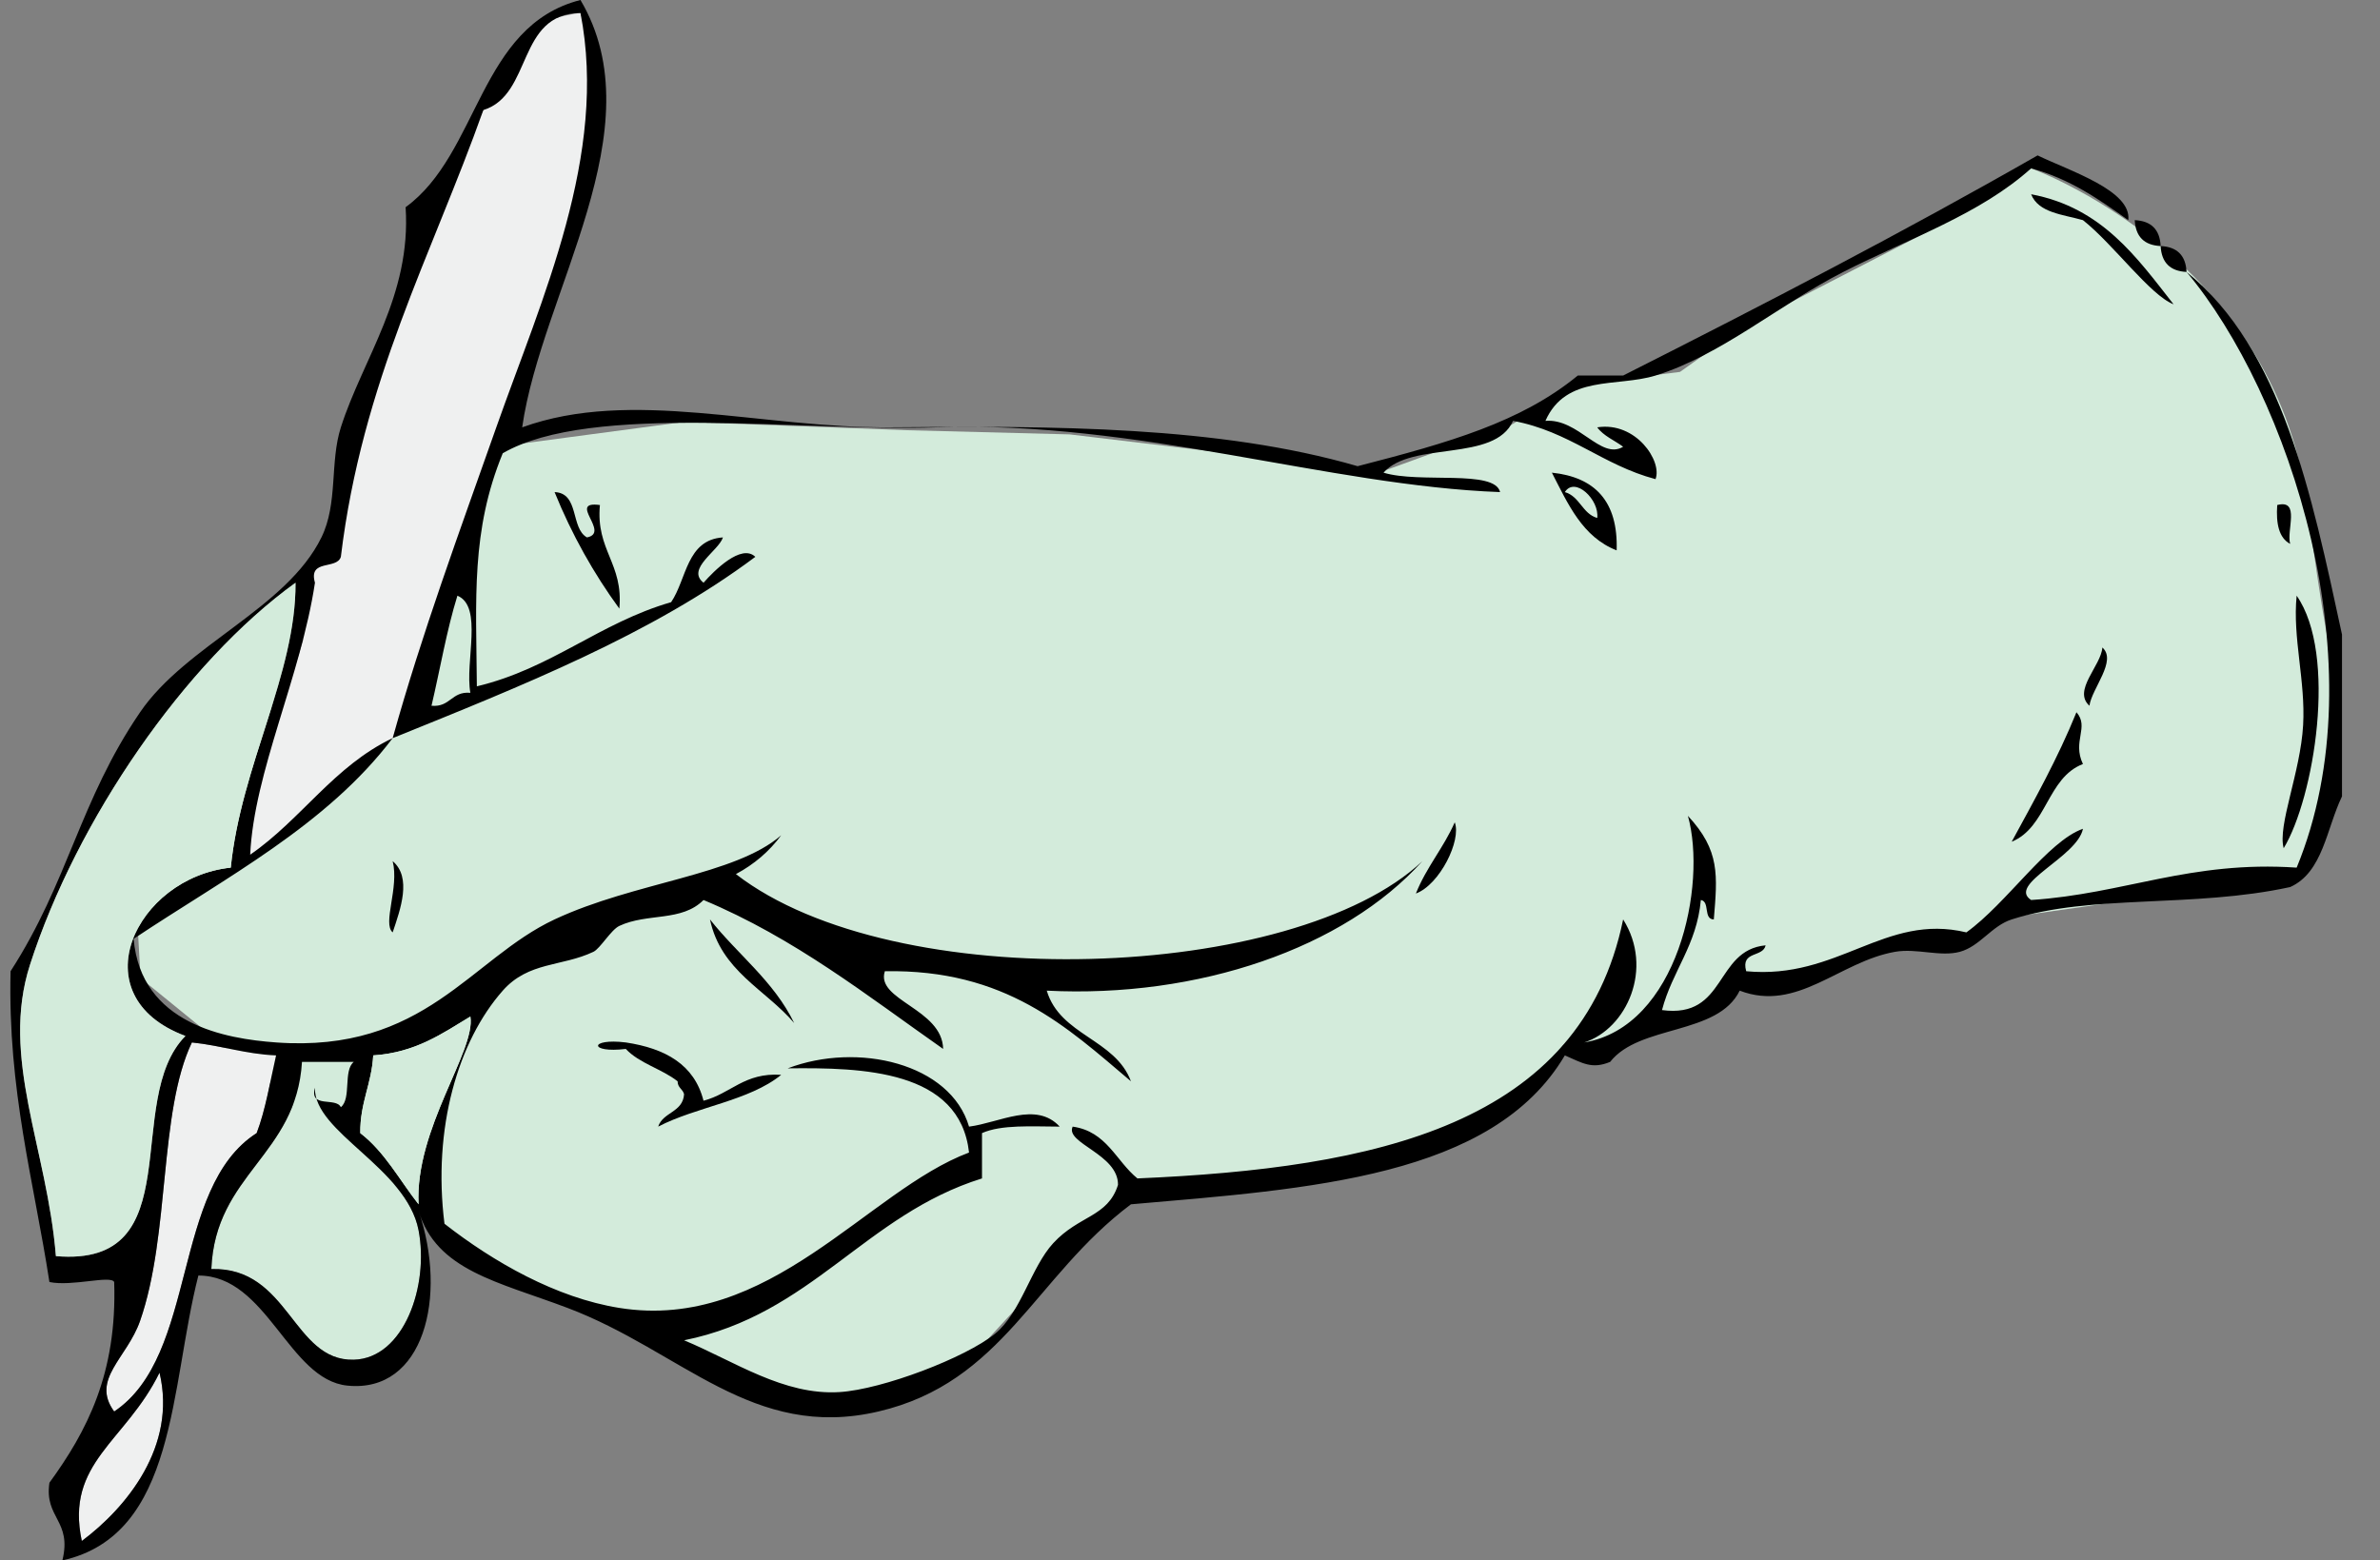<?xml version="1.0" encoding="UTF-8"?><svg xmlns="http://www.w3.org/2000/svg" xmlns:xlink="http://www.w3.org/1999/xlink" height="241.0" preserveAspectRatio="xMidYMid meet" version="1.0" viewBox="-1.6 0.0 367.5 241.0" width="367.5" zoomAndPan="magnify"><rect x="-1.6" y="0.0" width="367.5" height="241.0" fill="#808080" stroke="none"/><g id="change1_6"><path d="m20.101,151.04-.965-17.369 55.968-64.653 28.95-3.859 34.417,1.286 25.089.644 29.593,3.538 16.727,2.896 10.614-3.86 10.937-3.859 10.937-6.434 15.439-1.93 9.971-7.077 30.558-15.761 13.7-8.596s37.443,13.42 42.59,51.697 4.825,21.552 4.825,21.552l-.965,24.445-4.825,11.58-45.354,6.434-5.79,4.181-10.937.322-13.831,5.146-11.901.644-3.538,4.181-17.369,6.112-5.146-.965-6.755,9.649-27.02,9.649-33.774,3.538-9.649,9.972-14.796,16.083-18.013,6.755-11.901-1.931-15.118-6.754-8.363-4.825-2.251-.644-13.832-4.825-9.649-7.397-48.594-39.56z" fill="#d3ebdb" fill-rule="evenodd"/></g><g id="change2_3"><path d="m59.034,114 13.175-36.624 15.118-40.851s5.146-22.516 4.182-24.124-3.475-10.401-3.475-10.401-7.462.752-8.427,4.29-6.573,10.71-6.573,10.71l-7.901,16.631-9.971,26.697-5.146,24.446-4.825,4.824v9.328l-6.756,21.874-2.251,12.866 10.615-7.398 12.235-12.27z" fill="#eff0f0" fill-rule="evenodd"/></g><g fill-rule="evenodd"><g id="change3_1"><path d="m328.03,34c2.545.122 3.878,1.455 4,4-2.54-.122-3.87-1.455-4-4z" fill="inherit"/></g><g id="change3_2"><path d="m332.03,38c2.545.122 3.878,1.455 4,4-2.54-.122-3.87-1.455-4-4z" fill="inherit"/></g><g id="change1_1"><path d="m240.03,76c1.58-2.475 5.373,1.215 5,4-2.32-.677-2.67-3.323-5-4z" fill="#d3ebdb"/></g><g id="change3_3"><path d="m84.034,76c3.852.148 2.434,5.566 5,7 3.692-.725-3.119-5.702 2-5-.657,6.99 3.657,9.01 3,16-3.935-5.398-7.306-11.36-10-18z" fill="inherit"/></g><g id="change3_4"><path d="m350.03,78c3.613-.947 1.395,3.938 2,6-1.74-.92-2.2-3.126-2-6z" fill="inherit"/></g><g id="change1_2"><path d="m71.034,107c-2.928-.261-3.072,2.261-6,2 1.332-5.669 2.34-11.66 4-17 4,1.667 1.135,10.2 2,15z" fill="#d3ebdb"/></g><g id="change3_5"><path d="m353.03,92c6.347,9.095 2.692,31.252-2,39-.981-3.457 2.589-11.7 3-19 .39-6.84-1.65-13.464-1-20z" fill="inherit"/></g><g id="change3_6"><path d="m323.03 100c2.305 2.049-1.629 6.314-2 9-2.63-2.38 1.8-6.15 2-9z" fill="inherit"/></g><g id="change3_7"><path d="m59.034 133c2.991 2.528 1.193 7.44 0 11-1.616-1.36 1.033-6.91 0-11z" fill="inherit"/></g><g id="change3_8"><path d="m108.03 142c4.258 5.409 9.838 9.495 13 16-4.45-5.22-11.31-8.02-13-16z" fill="inherit"/></g><g id="change2_1"><path d="m16.034,218c-3.64-4.975 1.984-8.223 4-14 4.658-13.35 2.868-32.247 8-43 4.538.463 8.202,1.798 13,2-.934,4.065-1.615,8.385-3,12-13.221,8.45-9.019,34.31-22,43z" fill="#eff0f0"/></g><g id="change1_3"><path d="m47.034,168c-.197,6.913 14.126,12.31 16,22 1.642,8.489-2.222,19.795-10,20-9.459.249-9.98-14.358-22-14 .609-14.725 13.14-17.526 14-32h8c-1.666,1.334-.334,5.666-2,7-.738-1.6-4.895.23-4-3z" fill="#d3ebdb"/></g><g id="change2_2"><path d="m23.034 212c2.713 11.389-5.129 20.864-12 26-2.596-12.13 6.765-15.3 12-26z" fill="#eff0f0"/></g><g id="change3_9"><path d="m360.03,123c-2.391,4.942-2.935,11.732-8,14-15.015,3.274-30.668,1.053-43,5-3.105.994-4.908,4.158-8,5-3.021.822-6.657-.583-10,0-8.618,1.502-15.091,9.411-24,6-3.388,6.945-15.467,5.199-20,11-2.823,1.172-4.247.198-7-1-11.142,18.859-39.392,20.608-67,23-14.89,11.169-19.7,27.491-39,32-19.426,4.538-30.331-9.326-48-16-10.731-4.053-20.24-5.773-23-15 4.534,13.247.817,28.205-11,27-9.099-.928-12.376-17.012-23-17-4.421,17.245-3.286,40.048-21,44 1.524-6.191-2.817-6.516-2-12 5.757-7.909 10.473-16.86 10-31-.515-1.092-6.534.733-10,0-2.404-15.596-6.448-29.552-6-48 8.951-13.867 10.65-26.306 20-40 7.107-10.409 22.612-16.005 28-27 2.583-5.271 1.276-11.602 3-17 3.381-10.592 10.902-20.341 10-34 11.392-8.274 11.311-28.022 27-32 11.777,19.914-6.021,45.141-9,66 16.902-6.128 36.908.188 57,0 25.05-.234 50.525-.232 72,6 14.135-3.64 25.231-6.803 34-14h7c21.705-10.962 43.223-22.11 64-34 4.943,2.404 14.56,5.421 14,10-4.485-3.181-8.973-6.361-15-8-7.917,7.118-18.661,10.731-29,16-9.808,4.998-18.967,12.919-29,16-5.968,1.833-13.816-.184-17,7 5.108-.411 8.537,6.089 12,4-1.332-1.002-3.018-1.648-4-3 5.962-.935 10.077,5.22 9,8-8.173-2.16-13.281-7.385-22-9-2.869,6.464-15.626,3.041-20,8 5.579,1.71 17.172-.541 18,3-26.375-.961-56.047-11.082-87-10-20.704.724-53.308-3.913-67,4-4.923,12.016-4.105,22.417-4,36 11.565-2.768 18.887-9.779 30-13 2.422-3.578 2.371-9.629 8-10-.658,2.075-5.733,4.844-3,7 1.584-1.799 5.826-6.107 8-4-16.012,11.988-36.069,19.931-56,28 4.525-16.225 10.249-31.69 16-48 7.031-19.94 17.282-42.065 13-64-9.885.115-7.368,12.632-15,15-7.956,22.377-18.726,41.941-22,69-.627,2.039-5.053.28-4,4-2.179,14.491-9.42,29.242-10,42 7.895-5.438 12.953-13.714 22-18-10.194,13.473-25.806,21.527-40,31 1.149,13.206 14.241,15.439 22,16 22.958,1.657 29.997-12.913 43-19 12.423-5.815 27.803-6.761 35-13-1.842,2.491-4.175,4.491-7,6 24.512,18.972 86.233,16.629 106-2-12.068,13.432-34.588,21.186-58,20 2.066,6.934 10.556,7.444 13,14-9.925-8.408-19.335-17.331-38-17-1.474,4.498 8.872,5.775 9,12-11.757-8.243-22.897-17.103-37-23-3.385,3.408-8.638,1.959-13,4-1.281.6-2.961,3.506-4,4-4.888,2.322-10.017,1.488-14,6-6.881,7.793-10.861,21.216-9,36 7.588,5.924 17.241,11.439 27,13 23.221,3.712 38.308-18.114 54-24-1.422-12.761-16.478-13.137-28-13 10.805-4.121 25.142-.769 28,9 4.707-.6 10.349-3.961 14,0-4.35-.017-8.997-.331-12,1v7c-18.047,5.62-26.301,21.032-46,25 7.756,3.231 15.38,8.544 24,8 6.662-.42 19.456-5.314 24-9 4.007-3.25 5.577-10.281 9-14 3.993-4.339 8.412-4 10-9 .066-4.764-8.207-6.419-7-9 5.262.738 6.687,5.313 10,8 36.746-1.587 68.468-8.199 75-40 4.763,7.562.57,16.869-6,19 14.447-2.445 18.982-24.32 16-35 4.99,5.371 4.562,9.171 4,16-1.651-.016-.56-2.773-2-3-.638,7.029-4.412,10.921-6,17 10.021,1.354 8.086-9.248 16-10-.406,1.927-3.877.79-3,4 14.202,1.352 21.386-9.03 34-6 6.215-4.459 12.562-14.095 18-16-.856,4.376-11.778,8.57-8,11 14.389-.944 24.552-6.114 41-5 12.888-31.276-1.286-73.256-17-92 14.72,11.947 19.261,34.072 24,56v25zm-291-31c-1.66,5.34-2.668,11.331-4,17 2.928.261 3.072-2.261 6-2-.865-4.8 2-13.333-2-15zm-13,71c-.244,4.423-2.048,7.285-2,12 3.774,2.892 6.065,7.268 9,11-.594-11.671 8.857-23.705 8-29-4.371,2.63-8.439,5.56-15,6zm-5,8c1.666-1.334.334-5.666 2-7h-8c-.86,14.474-13.391,17.275-14,32 12.02-.358 12.541,14.249 22,14 7.778-.205 11.642-11.511 10-20-1.874-9.69-16.197-15.087-16-22-.895,3.23 3.262,1.4 4,3zm-13,4c1.385-3.615 2.066-7.935 3-12-4.798-.202-8.462-1.537-13-2-5.132,10.753-3.342,29.65-8,43-2.016,5.777-7.64,9.025-4,14 12.981-8.69 8.779-34.55 22-43zm-27,63c6.871-5.136 14.713-14.611 12-26-5.235,10.7-14.596,13.87-12,26zm-8-89c-4.632,14.395 2.656,28.328 4,45 21.016,1.801 10.167-24.038 20-34-16.489-6.139-7.674-24.459 7-26 1.581-15.756 10.088-29.908 10-44-17.064,12.31-33.8,36.63-41,59z" fill="inherit"/></g><g id="change1_4"><path d="m71.034,157c.857,5.295-8.594,17.329-8,29-2.935-3.732-5.226-8.108-9-11-.048-4.715 1.756-7.577 2-12 6.561-.44 10.629-3.37 15-6z" fill="#d3ebdb"/></g><g id="change3_10"><path d="m223.03 127c1.07 2.773-2.329 9.644-6 11 1.61-4.06 4.28-7.06 6-11z" fill="inherit"/></g><g id="change3_11"><path d="m312.03,30c10.938,2.062 16.283,9.717 22,17-3.617-1.398-9.333-9.321-14-13-3.11-.888-6.87-1.121-8-4z" fill="inherit"/></g><g id="change3_12"><path d="m238.03,73c6.641.692 10.247,4.42 10,12-5.28-2.051-7.51-7.154-10-12zm7,7c.373-2.785-3.42-6.475-5-4 2.33.677 2.68,3.323 5,4z" fill="inherit"/></g><g id="change3_13"><path d="m320.03,118c-5.544,2.122-5.558,9.775-11,12 3.522-6.478 7.117-12.883 10-20 2.03,2.31-.69,4.46 1,8z" fill="inherit"/></g><g id="change3_14"><path d="m119.03,166c-4.961,4.039-13.08,4.92-19,8 .737-2.263 3.812-2.188 4-5-.19-.81-1.003-.997-1-2-2.419-1.915-5.909-2.758-8-5-5.71.701-5.71-1.701 0-1 6.088.912 10.59,3.41 12,9 4.24-1.1 6.29-4.38 12-4z" fill="inherit"/></g><g id="change1_5"><path d="m44.034,90c.088,14.092-8.419,28.244-10,44-14.674,1.541-23.489,19.861-7,26-9.833,9.962 1.016,35.801-20,34-1.344-16.672-8.632-30.605-4-45 7.2-22.37 23.936-46.69 41-59z" fill="#d3ebdb"/></g></g></svg>